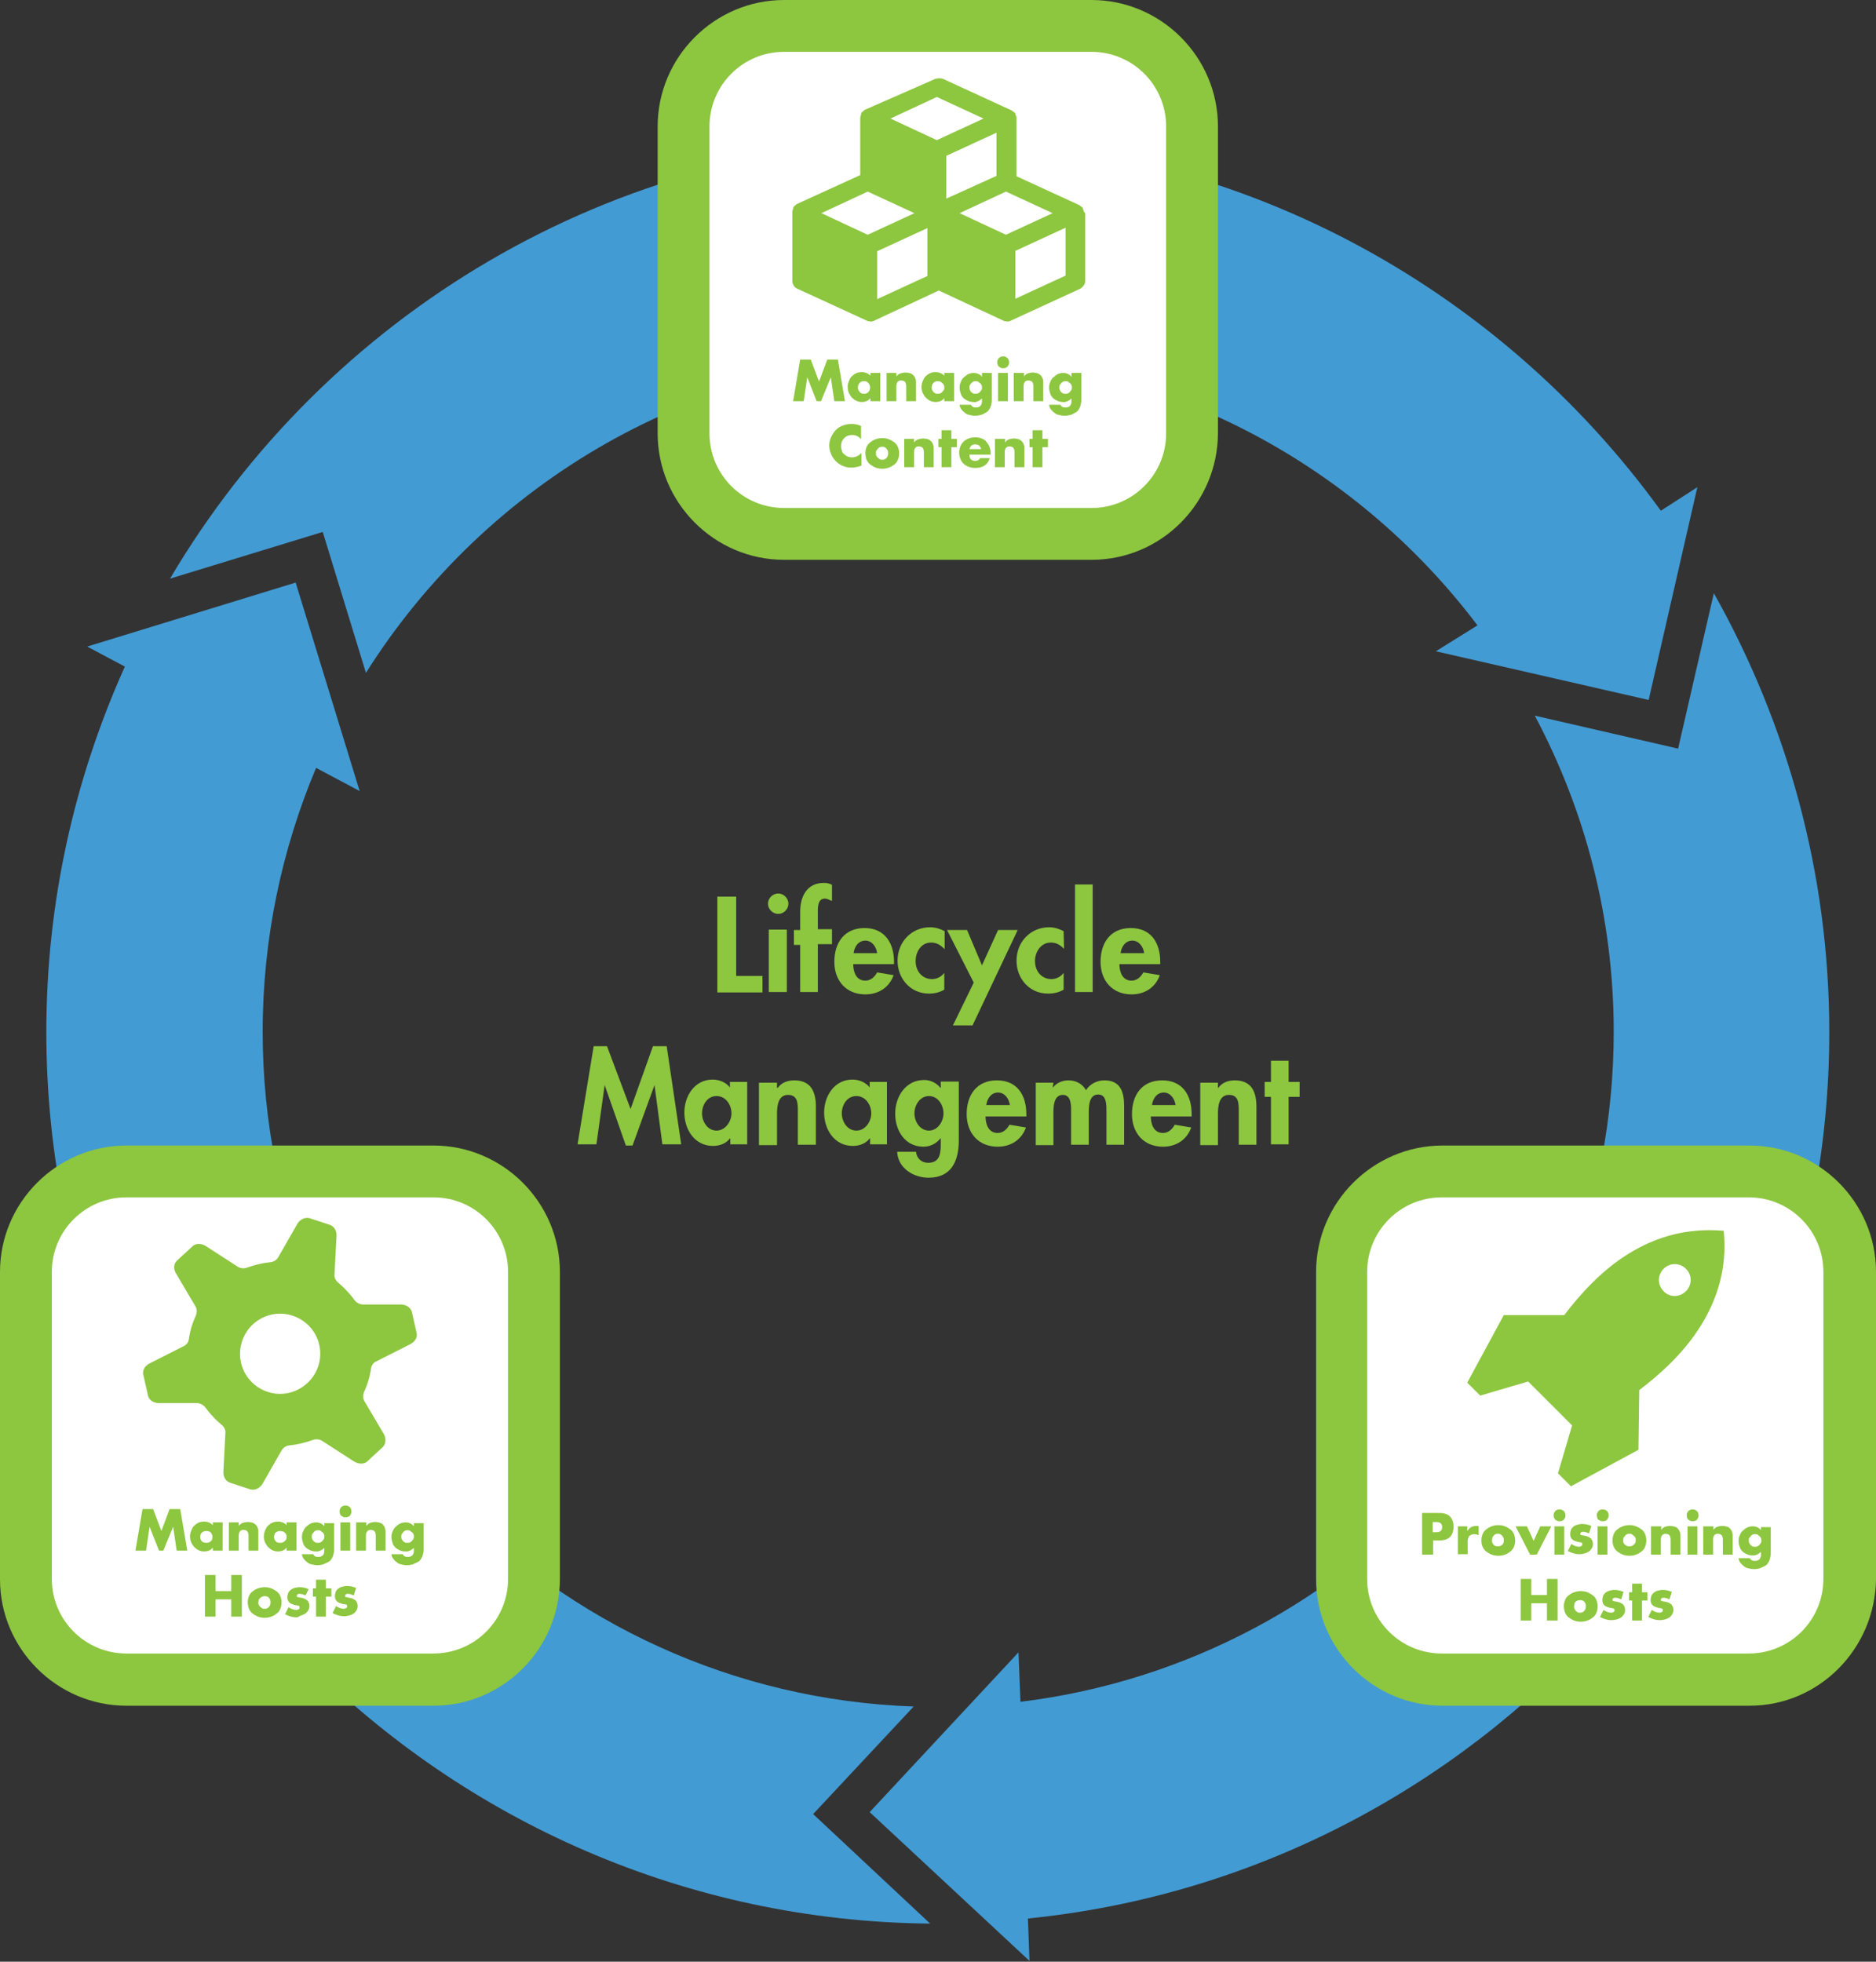 <?xml version="1.0" encoding="utf-8"?>
<svg version="1.1" id="Layer_1" xmlns="http://www.w3.org/2000/svg" xmlns:xlink="http://www.w3.org/1999/xlink" x="0px" y="0px"
	 viewBox="0 0 477.8 499.7" style="enable-background:new 0 0 477.8 499.7;" xml:space="preserve">
<rect x="0" y="0" width="477.8" height="499.7" fill="#333333" stroke="none"/>
<style type="text/css">
	.st0{fill-rule:evenodd;clip-rule:evenodd;fill:#439BD3;}
	.st1{fill-rule:evenodd;clip-rule:evenodd;fill:#FFFFFF;}
	.st2{fill-rule:evenodd;clip-rule:evenodd;fill:#8DC63F;}
	.st3{fill:#8DC63F;}
</style>
<g>
	<g>
		<path class="st0" d="M423,130.1C381.7,73,314.6,35.6,238.8,35.6c-83.2,0-156,44.9-195.5,111.8l38.9-11.9l11,35.9
			c30.5-48.4,84.3-80.7,145.7-80.7c56,0,105.9,26.9,137.4,68.6l-10.6,6.6l54.2,12.4l12.4-54.2L423,130.1z"/>
		<path class="st0" d="M207.1,462.1l25.6-27.4c-92-3.2-165.8-79.1-165.8-171.9c0-23.8,4.9-46.5,13.6-67.2l11.1,5.9l-16.3-53.1
			l-53.1,16.3l9.6,5.1c-12.8,28.5-20,59.9-20,93.1c0,124.6,100.8,225.9,225.1,227.1L207.1,462.1z"/>
		<path class="st0" d="M465.9,262.9c0-40.6-10.8-78.7-29.4-111.8l-9.1,39.6l-36.5-8.4c12.8,24.1,20.1,51.4,20.1,80.5
			c0,87.8-66.1,160.3-151.1,170.7l-0.5-12.6l-37.9,40.7l40.7,37.9l-0.4-10.8C376.2,477.2,465.9,380.2,465.9,262.9z"/>
	</g>
	<g>
		<path class="st1" d="M136,402.3c0,14.1-11.5,25.6-25.6,25.6H32.2c-14.1,0-25.6-11.5-25.6-25.6V324c0-14.1,11.5-25.6,25.6-25.6
			h78.2c14.1,0,25.6,11.5,25.6,25.6L136,402.3L136,402.3z"/>
		<path class="st1" d="M471.1,402.3c0,14.1-11.5,25.6-25.6,25.6h-78.2c-14.1,0-25.6-11.5-25.6-25.6V324c0-14.1,11.5-25.6,25.6-25.6
			h78.2c14.1,0,25.6,11.5,25.6,25.6V402.3z"/>
		<path class="st1" d="M303.6,110.4c0,14.1-11.5,25.6-25.6,25.6h-78.3c-14.1,0-25.6-11.5-25.6-25.6V32.2c0-14.1,11.5-25.6,25.6-25.6
			H278c14.1,0,25.6,11.5,25.6,25.6V110.4z"/>
	</g>
	<g>
		<path class="st2" d="M187.5,248.6h6.7v4.2h-11.5v-24.4h4.8L187.5,248.6L187.5,248.6z"/>
		<path class="st2" d="M200.8,230.2c0,1.4-1.2,2.6-2.6,2.6c-1.4,0-2.6-1.2-2.6-2.6c0-1.4,1.2-2.6,2.6-2.6S200.8,228.8,200.8,230.2z
			 M200.4,252.7h-4.6v-15.9h4.6V252.7z"/>
		<path class="st2" d="M208.4,252.7h-4.6v-12h-1.6v-3.8h1.6v-4.7c0-3.8,1.7-7.3,6-7.3c0.7,0,1.4,0.1,2.1,0.5v4.1
			c-0.6-0.2-1.2-0.6-1.8-0.6c-2,0-1.8,2.6-1.8,3.9v3.9h3.6v3.8h-3.6V252.7z"/>
		<path class="st2" d="M217.3,245.5c0,2,0.7,4.3,3.1,4.3c1.4,0,2.4-1,3-2.1l4.2,0.7c-1.1,3.1-3.8,4.9-7.2,4.9
			c-4.9,0-7.9-3.5-7.9-8.3s2.5-8.6,7.7-8.6c5.1,0,7.5,3.8,7.5,8.6v0.6h-10.4L217.3,245.5L217.3,245.5z M223.4,242.8
			c-0.2-1.6-1.3-3.2-3-3.2c-1.8,0-2.8,1.6-3,3.2H223.4z"/>
		<path class="st2" d="M240.5,241.7c-1-1-1.9-1.6-3.4-1.6c-2.5,0-3.9,2.4-3.9,4.7c0,2.5,1.6,4.6,4.2,4.6c1.2,0,2.4-0.6,3.1-1.6v4.3
			c-1.2,0.7-2.5,1-3.9,1c-4.7,0-8-3.8-8-8.4c0-4.7,3.5-8.5,8.3-8.5c1.3,0,2.6,0.4,3.7,1V241.7z"/>
		<path class="st2" d="M241.2,236.9h5.1l3.8,9l4.1-9h5l-11.5,24.3h-5l5.3-10.9L241.2,236.9z"/>
		<path class="st2" d="M271,241.7c-1-1-1.9-1.6-3.4-1.6c-2.5,0-4,2.4-4,4.7c0,2.5,1.6,4.6,4.2,4.6c1.2,0,2.4-0.6,3.1-1.6v4.3
			c-1.2,0.7-2.5,1-4,1c-4.7,0-8-3.8-8-8.4c0-4.7,3.5-8.5,8.3-8.5c1.3,0,2.6,0.4,3.7,1L271,241.7L271,241.7z"/>
		<path class="st2" d="M278.3,252.7h-4.5v-27.4h4.5V252.7z"/>
		<path class="st2" d="M285.1,245.5c0,2,0.7,4.3,3.1,4.3c1.4,0,2.4-1,3-2.1l4.2,0.7c-1.1,3.1-3.8,4.9-7.2,4.9
			c-4.9,0-7.9-3.5-7.9-8.3s2.5-8.6,7.7-8.6s7.5,3.8,7.5,8.6v0.6h-10.4V245.5z M291.4,242.8c-0.2-1.6-1.3-3.2-3-3.2
			c-1.8,0-2.8,1.6-3,3.2H291.4z"/>
		<path class="st2" d="M166.7,276.4L166.7,276.4l-5.6,15.4h-1.7l-5.4-15.4l0,0l-2.1,15.1h-4.8l4.1-25h3.4l6,16l5.7-16h3.5l3.7,25
			h-4.8L166.7,276.4z"/>
		<path class="st2" d="M190.4,291.5h-4.4V290h-0.1c-1,1.3-2.6,1.9-4.3,1.9c-4.7,0-7.3-4.2-7.3-8.5c0-4.2,2.6-8.4,7.2-8.4
			c1.7,0,3.4,0.7,4.4,2v-1.4h4.4v15.8L190.4,291.5L190.4,291.5z M186.3,283.6c0-2.1-1.4-4.4-3.8-4.4s-3.7,2.3-3.7,4.4
			c0,2.1,1.4,4.4,3.7,4.4C184.7,288,186.3,285.7,186.3,283.6z"/>
		<path class="st2" d="M198.1,277.1L198.1,277.1c1-1.4,2.6-1.9,4.2-1.9c4.3,0,5.5,3,5.5,6.7v9.7h-4.6v-8.4c0-1.9,0.1-4.3-2.5-4.3
			c-2.6,0-2.8,3-2.8,4.9v7.9h-4.6v-15.9h4.6v1.3L198.1,277.1L198.1,277.1z"/>
		<path class="st2" d="M226,291.5h-4.4V290h-0.1c-1,1.3-2.6,1.9-4.3,1.9c-4.7,0-7.3-4.2-7.3-8.5c0-4.2,2.6-8.4,7.2-8.4
			c1.7,0,3.4,0.7,4.4,2v-1.4h4.4v15.8L226,291.5L226,291.5z M221.9,283.6c0-2.1-1.4-4.4-3.8-4.4s-3.7,2.3-3.7,4.4
			c0,2.1,1.4,4.4,3.7,4.4S221.9,285.7,221.9,283.6z"/>
		<path class="st2" d="M244.2,290.5c0,5.1-1.8,9.5-7.7,9.5c-3.8,0-7.8-2.4-8-6.6h4.8c0.2,1.7,1.4,2.8,3.1,2.8c3.2,0,3.2-2.8,3.2-5.1
			v-1.1h-0.1c-1,1.3-2.6,2.1-4.3,2.1c-4.7,0-7.2-4.1-7.2-8.4s2.6-8.6,7.4-8.6c1.6,0,3.2,0.8,4.1,2h0.1v-1.6h4.6V290.5z M240.3,283.6
			c0-2.1-1.4-4.4-3.7-4.4s-3.7,2.3-3.7,4.4c0,2.1,1.4,4.4,3.7,4.4C238.8,288,240.3,285.7,240.3,283.6z"/>
		<path class="st2" d="M251,284.3c0,2,0.7,4.3,3.1,4.3c1.4,0,2.4-1,3-2.1l4.2,0.7c-1.1,3.1-3.8,4.9-7.2,4.9c-4.9,0-7.9-3.5-7.9-8.3
			s2.5-8.6,7.7-8.6c5.2,0,7.5,3.8,7.5,8.6v0.6H251L251,284.3L251,284.3z M257.2,281.5c-0.2-1.6-1.3-3.2-3-3.2c-1.8,0-2.8,1.6-3,3.2
			H257.2z"/>
		<path class="st2" d="M268.1,277.1L268.1,277.1c1-1.3,2.5-1.9,4-1.9c1.9,0,3.5,0.8,4.5,2.5c1-1.6,2.8-2.5,4.7-2.5c4.1,0,5,3,5,6.5
			v9.9h-4.5v-8.4c0-1.6,0.1-4.4-2.1-4.4c-2.5,0-2.4,3.4-2.4,5v7.8h-4.5v-8c0-1.6,0.2-4.7-2.1-4.7c-2.5,0-2.4,3.4-2.4,5v7.8h-4.5
			v-15.9h4.5L268.1,277.1L268.1,277.1z"/>
		<path class="st2" d="M293.1,284.3c0,2,0.7,4.3,3.1,4.3c1.4,0,2.4-1,3-2.1l4.2,0.7c-1.1,3.1-3.8,4.9-7.2,4.9
			c-4.9,0-7.9-3.5-7.9-8.3s2.5-8.6,7.7-8.6s7.5,3.8,7.5,8.6v0.6h-10.4V284.3z M299.4,281.5c-0.2-1.6-1.3-3.2-3-3.2
			c-1.8,0-2.8,1.6-3,3.2H299.4z"/>
		<path class="st2" d="M310.3,277.1L310.3,277.1c1-1.4,2.6-1.9,4.2-1.9c4.3,0,5.5,3,5.5,6.7v9.7h-4.5v-8.4c0-1.9,0.1-4.3-2.5-4.3
			s-2.8,3-2.8,4.9v7.9h-4.5v-15.9h4.5v1.3L310.3,277.1L310.3,277.1z"/>
		<path class="st2" d="M328.2,291.5h-4.5v-12.1h-1.6v-3.8h1.6v-5.4h4.5v5.4h2.8v3.8h-2.8V291.5z"/>
	</g>
	<path class="st2" d="M278,142.6h-78.3c-17.7,0-32.2-14.5-32.2-32.2V32.2C167.5,14.5,182,0,199.7,0H278c17.7,0,32.2,14.5,32.2,32.2
		v78.2C310.1,128.1,295.8,142.6,278,142.6z M199.7,13.2c-10.5,0-19,8.5-19,19v78.2c0,10.5,8.5,19,19,19H278c10.5,0,19-8.5,19-19
		V32.2c0-10.5-8.5-19-19-19L199.7,13.2L199.7,13.2z"/>
	<path class="st2" d="M417.5,354.1c2.5-1.9,5.3-4.2,8.2-7.1c14.6-14.6,13.8-28.5,13.3-33.5c-5-0.3-18.9-1.3-33.5,13.3
		c-2.9,2.9-5.2,5.7-7.1,8.2H383l-9.3,17.2l3.3,3.3l12.2-3.6l11.2,11.2l-3.6,12.2l3.3,3.3l17.2-9.3L417.5,354.1z M423.7,328.9
		c-1.6-1.6-1.6-4.1,0-5.7c1.6-1.6,4.1-1.6,5.7,0c1.6,1.6,1.6,4.1,0,5.7C427.8,330.5,425.3,330.6,423.7,328.9z"/>
	<path class="st2" d="M110.4,434.5H32.2C14.5,434.5,0,420,0,402.3V324c0-17.7,14.5-32.2,32.2-32.2h78.2c17.7,0,32.2,14.5,32.2,32.2
		v78.2C142.6,420,128.1,434.5,110.4,434.5z M32.2,305c-10.5,0-19,8.5-19,19v78.2c0,10.5,8.5,19,19,19h78.2c10.5,0,19-8.5,19-19V324
		c0-10.5-8.5-19-19-19H32.2z"/>
	<path class="st2" d="M276,53.7c0-0.1,0-0.1-0.1-0.2c0-0.1-0.1-0.2-0.1-0.4s-0.1-0.1-0.1-0.2c-0.1-0.1-0.1-0.2-0.2-0.2
		c-0.1-0.1-0.1-0.1-0.2-0.1l-0.1-0.1c0,0-0.1,0-0.1-0.1c0,0-0.1,0-0.1-0.1l-16.1-7.4V30.2c0-0.2,0-0.5-0.1-0.6c0-0.1,0-0.1-0.1-0.2
		c0-0.1-0.1-0.2-0.1-0.4s-0.1-0.1-0.1-0.2c-0.1-0.1-0.1-0.2-0.2-0.2c-0.1-0.1-0.1-0.1-0.2-0.1l-0.1-0.1c0,0-0.1,0-0.1-0.1
		c0,0-0.1,0-0.1-0.1l-17.6-8.1c-0.6-0.2-1.3-0.2-2,0L220.2,28c0,0-0.1,0-0.1,0.1c0,0-0.1,0-0.1,0.1l-0.1,0.1c-0.1,0-0.1,0.1-0.2,0.1
		c-0.1,0.1-0.1,0.2-0.2,0.2c0,0.1-0.1,0.1-0.1,0.2c-0.1,0.1-0.1,0.2-0.1,0.4s0,0.1-0.1,0.2c0,0.2-0.1,0.5-0.1,0.6v14.6l-16.2,7.4
		c0,0-0.1,0-0.1,0.1c0,0-0.1,0-0.1,0.1l-0.1,0.1c-0.1,0-0.1,0.1-0.2,0.1c-0.1,0.1-0.1,0.2-0.2,0.2c0,0.1-0.1,0.1-0.1,0.2
		c-0.1,0.1-0.1,0.2-0.1,0.4s0,0.1-0.1,0.2c0,0.2-0.1,0.5-0.1,0.6v17.5c0,1,0.6,1.8,1.4,2.1l17.6,8.1c0.1,0,0.1,0,0.2,0.1h0.1
		c0.2,0,0.4,0.1,0.6,0.1c0.2,0,0.4,0,0.6-0.1h0.1c0.1,0,0.1,0,0.2-0.1l16.5-7.7l16.5,7.7c0.1,0,0.1,0,0.2,0.1h0.1
		c0.2,0,0.4,0.1,0.6,0.1c0.2,0,0.4,0,0.6-0.1h0.1c0.1,0,0.1,0,0.2-0.1l17.6-8.1c0.8-0.4,1.4-1.2,1.4-2.1V54.3
		C276.2,54.1,276,53.9,276,53.7z M253.8,44.8L241,50.6V39.7l12.8-5.9V44.8z M256.2,59.8l-11.8-5.5l11.8-5.5l11.9,5.5L256.2,59.8z
		 M238.6,24.7l11.9,5.5l-11.9,5.5l-11.8-5.5L238.6,24.7z M221,48.8l11.9,5.5L221,59.8l-11.8-5.5L221,48.8z M223.4,64l12.8-5.9v12.2
		l-12.8,5.9V64z M271.4,70.2l-12.8,5.9V63.9l12.8-5.9V70.2z"/>
	<path class="st2" d="M445.6,434.5h-78.2c-17.7,0-32.2-14.5-32.2-32.2V324c0-17.7,14.5-32.2,32.2-32.2h78.2
		c17.7,0,32.2,14.5,32.2,32.2v78.2C477.6,420,463.3,434.5,445.6,434.5z M367.2,305c-10.5,0-19,8.5-19,19v78.2c0,10.5,8.5,19,19,19
		h78.2c10.5,0,19-8.5,19-19V324c0-10.5-8.5-19-19-19H367.2z"/>
	<g>
		<path class="st3" d="M202,102.2l1.8-10.6h2.7l2.1,5.6l2.1-5.6h2.7l1.8,10.6h-2.7l-0.9-6.1l-2.5,6.1H208l-2.4-6.1l-0.9,6.1H202z"/>
		<path class="st3" d="M221.7,95h2.5v7.2h-2.5v-0.8c-0.5,0.7-1.3,1-2.2,1c-0.5,0-1-0.1-1.4-0.3c-0.4-0.2-0.8-0.5-1.1-0.8
			c-0.3-0.3-0.6-0.8-0.8-1.2c-0.2-0.5-0.3-1-0.3-1.5c0-0.5,0.1-1,0.3-1.5c0.2-0.5,0.4-0.9,0.7-1.2c0.3-0.3,0.7-0.6,1.1-0.8
			c0.4-0.2,0.9-0.3,1.5-0.3c0.9,0,1.6,0.3,2.2,0.9V95z M218.5,98.6c0,0.2,0,0.5,0.1,0.7s0.2,0.4,0.3,0.5c0.1,0.1,0.3,0.3,0.5,0.4
			s0.4,0.1,0.7,0.1c0.2,0,0.4,0,0.6-0.1c0.2-0.1,0.4-0.2,0.5-0.4c0.1-0.1,0.3-0.3,0.3-0.5c0.1-0.2,0.1-0.4,0.1-0.6s0-0.4-0.1-0.6
			c-0.1-0.2-0.2-0.4-0.3-0.5c-0.1-0.1-0.3-0.3-0.5-0.4c-0.2-0.1-0.4-0.1-0.6-0.1c-0.2,0-0.5,0-0.7,0.1s-0.4,0.2-0.5,0.4
			c-0.1,0.1-0.3,0.3-0.3,0.5S218.5,98.4,218.5,98.6z"/>
		<path class="st3" d="M225.8,95h2.5v0.9c0.3-0.4,0.7-0.7,1.1-0.8c0.4-0.1,0.8-0.2,1.2-0.2c0.5,0,0.9,0.1,1.3,0.2
			c0.4,0.2,0.7,0.4,0.9,0.7c0.2,0.2,0.3,0.5,0.4,0.8s0.1,0.6,0.1,1v4.6h-2.5v-3.6c0-0.4,0-0.6-0.1-0.9s-0.1-0.4-0.3-0.5
			c-0.1-0.1-0.2-0.2-0.4-0.2c-0.1,0-0.3-0.1-0.4-0.1c-0.4,0-0.8,0.1-1,0.4c-0.2,0.3-0.3,0.6-0.3,1.1v3.8h-2.5V95z"/>
		<path class="st3" d="M240.5,95h2.5v7.2h-2.5v-0.8c-0.5,0.7-1.3,1-2.2,1c-0.5,0-1-0.1-1.4-0.3s-0.8-0.5-1.1-0.8
			c-0.3-0.3-0.6-0.8-0.8-1.2c-0.2-0.5-0.3-1-0.3-1.5c0-0.5,0.1-1,0.3-1.5c0.2-0.5,0.4-0.9,0.7-1.2c0.3-0.3,0.7-0.6,1.1-0.8
			c0.4-0.2,0.9-0.3,1.5-0.3c0.9,0,1.6,0.3,2.2,0.9V95z M237.3,98.6c0,0.2,0,0.5,0.1,0.7s0.2,0.4,0.3,0.5c0.1,0.1,0.3,0.3,0.5,0.4
			c0.2,0.1,0.4,0.1,0.7,0.1c0.2,0,0.4,0,0.6-0.1s0.4-0.2,0.5-0.4c0.1-0.1,0.3-0.3,0.4-0.5c0.1-0.2,0.1-0.4,0.1-0.6s0-0.4-0.1-0.6
			c-0.1-0.2-0.2-0.4-0.4-0.5c-0.1-0.1-0.3-0.3-0.5-0.4s-0.4-0.1-0.6-0.1c-0.2,0-0.5,0-0.7,0.1c-0.2,0.1-0.4,0.2-0.5,0.4
			c-0.1,0.1-0.3,0.3-0.3,0.5S237.3,98.4,237.3,98.6z"/>
		<path class="st3" d="M252.6,95v6.7c0,0.4,0,0.8-0.1,1.1s-0.1,0.6-0.2,0.8c-0.1,0.3-0.3,0.6-0.5,0.9c-0.2,0.3-0.5,0.5-0.9,0.7
			c-0.3,0.2-0.7,0.4-1.1,0.5c-0.4,0.1-0.9,0.2-1.4,0.2c-0.6,0-1.1-0.1-1.5-0.2c-0.5-0.1-0.9-0.3-1.2-0.6c-0.3-0.2-0.6-0.5-0.9-0.9
			c-0.2-0.3-0.4-0.7-0.4-1.1h2.9c0.2,0.5,0.6,0.7,1.2,0.7c0.5,0,0.9-0.1,1.2-0.4c0.3-0.3,0.4-0.7,0.4-1.2v-0.7
			c-0.2,0.2-0.4,0.3-0.5,0.4s-0.3,0.2-0.5,0.3c-0.2,0.1-0.4,0.1-0.6,0.2s-0.4,0-0.6,0c-0.5,0-1-0.1-1.4-0.3
			c-0.4-0.2-0.8-0.4-1.1-0.7c-0.3-0.3-0.6-0.7-0.7-1.1s-0.3-0.9-0.3-1.5c0-0.6,0.1-1.1,0.3-1.5c0.2-0.5,0.4-0.9,0.8-1.2
			s0.7-0.6,1.1-0.8c0.4-0.2,0.9-0.3,1.4-0.3c0.8,0,1.6,0.3,2.1,1V95H252.6z M246.9,98.6c0,0.2,0,0.5,0.1,0.7s0.2,0.4,0.3,0.5
			c0.1,0.1,0.3,0.3,0.5,0.4c0.2,0.1,0.4,0.1,0.7,0.1c0.2,0,0.4,0,0.6-0.1c0.2-0.1,0.4-0.2,0.5-0.4c0.1-0.1,0.3-0.3,0.4-0.5
			c0.1-0.2,0.1-0.4,0.1-0.6c0-0.2,0-0.4-0.1-0.6c-0.1-0.2-0.2-0.4-0.4-0.5s-0.3-0.3-0.5-0.4c-0.2-0.1-0.4-0.1-0.6-0.1
			c-0.2,0-0.4,0-0.6,0.1c-0.2,0.1-0.4,0.2-0.5,0.4c-0.1,0.1-0.3,0.3-0.4,0.5C247,98.1,246.9,98.4,246.9,98.6z"/>
		<path class="st3" d="M254,92.3c0-0.2,0-0.4,0.1-0.6c0.1-0.2,0.2-0.3,0.3-0.5c0.1-0.1,0.3-0.2,0.5-0.3s0.4-0.1,0.6-0.1
			s0.4,0,0.6,0.1s0.3,0.2,0.5,0.3c0.1,0.1,0.2,0.3,0.3,0.5c0.1,0.2,0.1,0.4,0.1,0.6c0,0.2,0,0.4-0.1,0.6c-0.1,0.2-0.2,0.3-0.3,0.5
			c-0.1,0.1-0.3,0.2-0.5,0.3s-0.4,0.1-0.6,0.1s-0.4,0-0.6-0.1s-0.3-0.2-0.5-0.3c-0.1-0.1-0.2-0.3-0.3-0.5
			C254,92.6,254,92.5,254,92.3z M256.7,95v7.2h-2.5V95H256.7z"/>
		<path class="st3" d="M258.3,95h2.5v0.9c0.3-0.4,0.7-0.7,1-0.8c0.4-0.1,0.8-0.2,1.2-0.2c0.5,0,0.9,0.1,1.3,0.2
			c0.4,0.2,0.7,0.4,0.9,0.7c0.2,0.2,0.3,0.5,0.4,0.8c0.1,0.3,0.1,0.6,0.1,1v4.6h-2.5v-3.6c0-0.4,0-0.6-0.1-0.9
			c-0.1-0.2-0.1-0.4-0.3-0.5c-0.1-0.1-0.2-0.2-0.4-0.2c-0.1,0-0.3-0.1-0.4-0.1c-0.4,0-0.8,0.1-1,0.4c-0.2,0.3-0.3,0.6-0.3,1.1v3.8
			h-2.5V95z"/>
		<path class="st3" d="M275.4,95v6.7c0,0.4,0,0.8-0.1,1.1s-0.1,0.6-0.2,0.8c-0.1,0.3-0.3,0.6-0.5,0.9c-0.2,0.3-0.5,0.5-0.9,0.7
			c-0.3,0.2-0.7,0.4-1.1,0.5c-0.4,0.1-0.9,0.2-1.4,0.2c-0.6,0-1.1-0.1-1.5-0.2c-0.5-0.1-0.9-0.3-1.2-0.6c-0.3-0.2-0.6-0.5-0.9-0.9
			c-0.2-0.3-0.4-0.7-0.4-1.1h2.9c0.2,0.5,0.6,0.7,1.2,0.7c0.5,0,0.9-0.1,1.2-0.4c0.3-0.3,0.4-0.7,0.4-1.2v-0.7
			c-0.2,0.2-0.4,0.3-0.5,0.4s-0.3,0.2-0.5,0.3c-0.2,0.1-0.4,0.1-0.6,0.2s-0.4,0-0.6,0c-0.5,0-1-0.1-1.4-0.3
			c-0.4-0.2-0.8-0.4-1.1-0.7c-0.3-0.3-0.6-0.7-0.7-1.1s-0.3-0.9-0.3-1.5c0-0.6,0.1-1.1,0.3-1.5c0.2-0.5,0.4-0.9,0.8-1.2
			s0.7-0.6,1.1-0.8c0.4-0.2,0.9-0.3,1.4-0.3c0.8,0,1.6,0.3,2.1,1V95H275.4z M269.8,98.6c0,0.2,0,0.5,0.1,0.7s0.2,0.4,0.3,0.5
			c0.1,0.1,0.3,0.3,0.5,0.4c0.2,0.1,0.4,0.1,0.7,0.1c0.2,0,0.4,0,0.6-0.1c0.2-0.1,0.4-0.2,0.5-0.4c0.1-0.1,0.3-0.3,0.4-0.5
			c0.1-0.2,0.1-0.4,0.1-0.6c0-0.2,0-0.4-0.1-0.6c-0.1-0.2-0.2-0.4-0.4-0.5s-0.3-0.3-0.5-0.4c-0.2-0.1-0.4-0.1-0.6-0.1
			c-0.2,0-0.4,0-0.6,0.1c-0.2,0.1-0.4,0.2-0.5,0.4c-0.1,0.1-0.3,0.3-0.4,0.5C269.8,98.1,269.8,98.4,269.8,98.6z"/>
		<path class="st3" d="M219.4,112c-0.6-0.8-1.4-1.2-2.4-1.2c-0.4,0-0.8,0.1-1.1,0.2c-0.3,0.1-0.7,0.4-0.9,0.6s-0.5,0.6-0.6,0.9
			c-0.1,0.4-0.2,0.7-0.2,1.1c0,0.4,0.1,0.8,0.2,1.2c0.1,0.4,0.3,0.7,0.6,0.9s0.6,0.5,0.9,0.6c0.3,0.1,0.7,0.2,1.1,0.2
			c0.9,0,1.7-0.4,2.4-1.1v3.2l-0.3,0.1c-0.4,0.1-0.8,0.3-1.2,0.3c-0.4,0.1-0.7,0.1-1.1,0.1c-0.7,0-1.4-0.1-2.1-0.4
			c-0.7-0.3-1.3-0.7-1.8-1.2c-0.5-0.5-0.9-1.1-1.2-1.8c-0.3-0.7-0.5-1.4-0.5-2.2s0.2-1.6,0.5-2.2s0.7-1.3,1.2-1.8
			c0.5-0.5,1.1-0.9,1.8-1.1c0.7-0.3,1.4-0.4,2.1-0.4c0.4,0,0.8,0,1.2,0.1c0.4,0.1,0.8,0.2,1.3,0.4V112z"/>
		<path class="st3" d="M220.4,115.4c0-0.5,0.1-1,0.3-1.5c0.2-0.5,0.5-0.9,0.9-1.2c0.4-0.3,0.8-0.6,1.4-0.8c0.5-0.2,1.1-0.3,1.7-0.3
			c0.6,0,1.2,0.1,1.7,0.3c0.5,0.2,1,0.5,1.4,0.8c0.4,0.3,0.7,0.7,0.9,1.2c0.2,0.5,0.3,1,0.3,1.6s-0.1,1.1-0.3,1.6s-0.5,0.9-0.9,1.2
			c-0.4,0.3-0.8,0.6-1.4,0.8c-0.5,0.2-1.1,0.3-1.7,0.3c-0.6,0-1.2-0.1-1.7-0.3c-0.5-0.2-1-0.5-1.4-0.8s-0.7-0.8-0.9-1.2
			C220.5,116.5,220.4,115.9,220.4,115.4z M223.1,115.4c0,0.2,0,0.5,0.1,0.7c0.1,0.2,0.2,0.4,0.4,0.5c0.1,0.1,0.3,0.3,0.5,0.4
			c0.2,0.1,0.4,0.1,0.6,0.1c0.2,0,0.4,0,0.6-0.1s0.4-0.2,0.5-0.4c0.1-0.1,0.3-0.3,0.3-0.5c0.1-0.2,0.1-0.4,0.1-0.7
			c0-0.2,0-0.4-0.1-0.6c-0.1-0.2-0.2-0.4-0.3-0.5c-0.1-0.1-0.3-0.3-0.5-0.4s-0.4-0.1-0.6-0.1c-0.2,0-0.4,0-0.6,0.1
			c-0.2,0.1-0.4,0.2-0.5,0.4c-0.1,0.1-0.3,0.3-0.4,0.5C223.1,114.9,223.1,115.2,223.1,115.4z"/>
		<path class="st3" d="M230.3,111.8h2.5v0.9c0.3-0.4,0.7-0.7,1.1-0.8c0.4-0.1,0.8-0.2,1.2-0.2c0.5,0,0.9,0.1,1.3,0.2
			c0.4,0.2,0.7,0.4,0.9,0.7c0.2,0.2,0.3,0.5,0.4,0.8c0.1,0.3,0.1,0.6,0.1,1v4.6h-2.5v-3.6c0-0.4,0-0.6-0.1-0.9
			c-0.1-0.2-0.1-0.4-0.3-0.5c-0.1-0.1-0.2-0.2-0.4-0.2c-0.1,0-0.3-0.1-0.4-0.1c-0.4,0-0.8,0.1-1,0.4c-0.2,0.3-0.3,0.6-0.3,1.1v3.8
			h-2.5V111.8z"/>
		<path class="st3" d="M242.3,113.9v5.1h-2.5v-5.1h-0.8v-2.1h0.8v-2.2h2.5v2.2h1.4v2.1H242.3z"/>
		<path class="st3" d="M246.9,115.8c0,1.1,0.5,1.6,1.5,1.6c0.5,0,1-0.2,1.2-0.7h2.5c-0.5,1.6-1.7,2.5-3.7,2.5
			c-0.6,0-1.2-0.1-1.7-0.3c-0.5-0.2-0.9-0.4-1.3-0.8s-0.6-0.7-0.8-1.2s-0.3-1-0.3-1.6c0-0.6,0.1-1.1,0.3-1.6
			c0.2-0.5,0.5-0.9,0.8-1.2c0.3-0.3,0.8-0.6,1.3-0.8c0.5-0.2,1-0.3,1.7-0.3c0.6,0,1.2,0.1,1.6,0.3c0.5,0.2,0.9,0.4,1.2,0.8
			s0.6,0.8,0.8,1.3c0.2,0.5,0.3,1.1,0.3,1.7v0.3H246.9z M249.9,114.4c-0.1-0.4-0.3-0.6-0.5-0.9c-0.3-0.2-0.6-0.3-1-0.3
			c-0.4,0-0.7,0.1-1,0.3c-0.2,0.2-0.4,0.5-0.5,0.9H249.9z"/>
		<path class="st3" d="M253.5,111.8h2.5v0.9c0.3-0.4,0.7-0.7,1-0.8c0.4-0.1,0.8-0.2,1.2-0.2c0.5,0,0.9,0.1,1.3,0.2
			c0.4,0.2,0.7,0.4,0.9,0.7c0.2,0.2,0.3,0.5,0.4,0.8c0.1,0.3,0.1,0.6,0.1,1v4.6h-2.5v-3.6c0-0.4,0-0.6-0.1-0.9
			c-0.1-0.2-0.1-0.4-0.3-0.5c-0.1-0.1-0.2-0.2-0.4-0.2c-0.1,0-0.3-0.1-0.4-0.1c-0.4,0-0.8,0.1-1,0.4c-0.2,0.3-0.3,0.6-0.3,1.1v3.8
			h-2.5V111.8z"/>
		<path class="st3" d="M265.5,113.9v5.1h-2.5v-5.1h-0.8v-2.1h0.8v-2.2h2.5v2.2h1.4v2.1H265.5z"/>
	</g>
	<g>
		<path class="st3" d="M364.9,396h-2.7v-10.6h4.4c1.2,0,2.1,0.3,2.7,0.9s0.9,1.5,0.9,2.6c0,1.1-0.3,2-0.9,2.6s-1.5,0.9-2.7,0.9h-1.6
			V396z M364.9,390.3h0.9c1,0,1.5-0.4,1.5-1.3c0-0.9-0.5-1.3-1.5-1.3h-0.9V390.3z"/>
		<path class="st3" d="M371.2,388.8h2.5v1.2c0.3-0.4,0.6-0.8,1-1c0.4-0.2,0.8-0.3,1.4-0.3c0.1,0,0.1,0,0.2,0s0.2,0,0.3,0v2.4
			c-0.3-0.2-0.7-0.3-1.1-0.3c-0.6,0-1,0.2-1.3,0.5c-0.3,0.3-0.4,0.9-0.4,1.5v3.1h-2.5V388.8z"/>
		<path class="st3" d="M377.3,392.3c0-0.5,0.1-1,0.3-1.5s0.5-0.9,0.9-1.2c0.4-0.3,0.8-0.6,1.4-0.8c0.5-0.2,1.1-0.3,1.7-0.3
			c0.6,0,1.2,0.1,1.7,0.3c0.5,0.2,1,0.5,1.4,0.8c0.4,0.3,0.7,0.7,0.9,1.2c0.2,0.5,0.3,1,0.3,1.6s-0.1,1.1-0.3,1.6
			c-0.2,0.5-0.5,0.9-0.9,1.2s-0.8,0.6-1.4,0.8c-0.5,0.2-1.1,0.3-1.7,0.3c-0.6,0-1.2-0.1-1.7-0.3c-0.5-0.2-1-0.5-1.4-0.8
			c-0.4-0.3-0.7-0.8-0.9-1.2S377.3,392.9,377.3,392.3z M380,392.3c0,0.2,0,0.5,0.1,0.7c0.1,0.2,0.2,0.4,0.3,0.5s0.3,0.3,0.5,0.3
			c0.2,0.1,0.4,0.1,0.6,0.1c0.2,0,0.4,0,0.6-0.1c0.2-0.1,0.4-0.2,0.5-0.3c0.1-0.1,0.3-0.3,0.3-0.5c0.1-0.2,0.1-0.4,0.1-0.7
			c0-0.2,0-0.4-0.1-0.6c-0.1-0.2-0.2-0.4-0.3-0.5c-0.1-0.1-0.3-0.3-0.5-0.4c-0.2-0.1-0.4-0.1-0.6-0.1c-0.2,0-0.4,0-0.6,0.1
			c-0.2,0.1-0.4,0.2-0.5,0.4s-0.3,0.3-0.3,0.5C380.1,391.9,380,392.1,380,392.3z"/>
		<path class="st3" d="M388.9,388.8l1.7,3.7l1.7-3.7h2.8l-3.7,7.2h-1.7l-3.7-7.2H388.9z"/>
		<path class="st3" d="M395.7,386c0-0.2,0-0.4,0.1-0.6c0.1-0.2,0.2-0.3,0.3-0.5c0.1-0.1,0.3-0.2,0.5-0.3c0.2-0.1,0.4-0.1,0.6-0.1
			s0.4,0,0.6,0.1c0.2,0.1,0.3,0.2,0.5,0.3c0.1,0.1,0.2,0.3,0.3,0.5c0.1,0.2,0.1,0.4,0.1,0.6c0,0.2,0,0.4-0.1,0.6
			c-0.1,0.2-0.2,0.3-0.3,0.5s-0.3,0.2-0.5,0.3c-0.2,0.1-0.4,0.1-0.6,0.1s-0.4,0-0.6-0.1c-0.2-0.1-0.3-0.2-0.5-0.3
			c-0.1-0.1-0.2-0.3-0.3-0.5C395.7,386.4,395.7,386.2,395.7,386z M398.4,388.8v7.2h-2.5v-7.2H398.4z"/>
		<path class="st3" d="M404.7,390.6c-0.5-0.2-0.9-0.4-1.4-0.4c-0.2,0-0.4,0-0.6,0.1c-0.1,0.1-0.2,0.2-0.2,0.4c0,0.1,0,0.2,0,0.2
			c0,0.1,0.1,0.1,0.2,0.1c0.1,0,0.2,0.1,0.3,0.1c0.2,0,0.4,0.1,0.6,0.1c0.7,0.1,1.2,0.4,1.6,0.7c0.3,0.4,0.5,0.8,0.5,1.4
			c0,0.4-0.1,0.8-0.3,1.1s-0.4,0.6-0.7,0.8c-0.3,0.2-0.7,0.4-1.1,0.5s-0.9,0.2-1.4,0.2c-1,0-1.9-0.3-2.9-0.8l0.9-1.8
			c0.7,0.5,1.4,0.7,2,0.7c0.2,0,0.4-0.1,0.6-0.2s0.2-0.2,0.2-0.4c0-0.1,0-0.2,0-0.2s-0.1-0.1-0.1-0.2c-0.1-0.1-0.2-0.1-0.3-0.1
			c-0.1,0-0.3-0.1-0.6-0.1c-0.8-0.2-1.3-0.4-1.6-0.7c-0.3-0.3-0.5-0.7-0.5-1.3c0-0.4,0.1-0.8,0.2-1.1s0.4-0.6,0.6-0.8
			c0.3-0.2,0.6-0.4,1-0.5c0.4-0.1,0.8-0.2,1.3-0.2c0.8,0,1.6,0.2,2.3,0.5L404.7,390.6z"/>
		<path class="st3" d="M406.7,386c0-0.2,0-0.4,0.1-0.6c0.1-0.2,0.2-0.3,0.3-0.5c0.1-0.1,0.3-0.2,0.5-0.3c0.2-0.1,0.4-0.1,0.6-0.1
			s0.4,0,0.6,0.1c0.2,0.1,0.3,0.2,0.5,0.3c0.1,0.1,0.2,0.3,0.3,0.5c0.1,0.2,0.1,0.4,0.1,0.6c0,0.2,0,0.4-0.1,0.6
			c-0.1,0.2-0.2,0.3-0.3,0.5s-0.3,0.2-0.5,0.3c-0.2,0.1-0.4,0.1-0.6,0.1s-0.4,0-0.6-0.1c-0.2-0.1-0.3-0.2-0.5-0.3s-0.2-0.3-0.3-0.5
			C406.8,386.4,406.7,386.2,406.7,386z M409.4,388.8v7.2h-2.5v-7.2H409.4z"/>
		<path class="st3" d="M410.7,392.3c0-0.5,0.1-1,0.3-1.5s0.5-0.9,0.9-1.2s0.8-0.6,1.4-0.8c0.5-0.2,1.1-0.3,1.7-0.3
			c0.6,0,1.2,0.1,1.7,0.3c0.5,0.2,1,0.5,1.4,0.8c0.4,0.3,0.7,0.7,0.9,1.2c0.2,0.5,0.3,1,0.3,1.6s-0.1,1.1-0.3,1.6
			c-0.2,0.5-0.5,0.9-0.9,1.2c-0.4,0.3-0.8,0.6-1.4,0.8c-0.5,0.2-1.1,0.3-1.7,0.3c-0.6,0-1.2-0.1-1.7-0.3c-0.5-0.2-1-0.5-1.4-0.8
			c-0.4-0.3-0.7-0.8-0.9-1.2S410.7,392.9,410.7,392.3z M413.4,392.3c0,0.2,0,0.5,0.1,0.7c0.1,0.2,0.2,0.4,0.4,0.5s0.3,0.3,0.5,0.3
			c0.2,0.1,0.4,0.1,0.6,0.1c0.2,0,0.4,0,0.6-0.1c0.2-0.1,0.4-0.2,0.5-0.3s0.3-0.3,0.4-0.5c0.1-0.2,0.1-0.4,0.1-0.7
			c0-0.2,0-0.4-0.1-0.6c-0.1-0.2-0.2-0.4-0.4-0.5s-0.3-0.3-0.5-0.4c-0.2-0.1-0.4-0.1-0.6-0.1c-0.2,0-0.4,0-0.6,0.1
			c-0.2,0.1-0.4,0.2-0.5,0.4s-0.3,0.3-0.4,0.5C413.5,391.9,413.4,392.1,413.4,392.3z"/>
		<path class="st3" d="M420.6,388.8h2.5v0.9c0.3-0.4,0.7-0.7,1-0.8c0.4-0.1,0.8-0.2,1.2-0.2c0.5,0,0.9,0.1,1.3,0.2s0.7,0.4,0.9,0.7
			c0.2,0.2,0.3,0.5,0.4,0.8c0.1,0.3,0.1,0.6,0.1,1v4.6h-2.5v-3.6c0-0.4,0-0.6-0.1-0.9c-0.1-0.2-0.1-0.4-0.3-0.5
			c-0.1-0.1-0.2-0.2-0.4-0.2c-0.1,0-0.3-0.1-0.4-0.1c-0.4,0-0.8,0.1-1,0.4s-0.3,0.6-0.3,1.1v3.8h-2.5V388.8z"/>
		<path class="st3" d="M429.6,386c0-0.2,0-0.4,0.1-0.6c0.1-0.2,0.2-0.3,0.3-0.5c0.1-0.1,0.3-0.2,0.5-0.3c0.2-0.1,0.4-0.1,0.6-0.1
			s0.4,0,0.6,0.1c0.2,0.1,0.3,0.2,0.5,0.3c0.1,0.1,0.2,0.3,0.3,0.5c0.1,0.2,0.1,0.4,0.1,0.6c0,0.2,0,0.4-0.1,0.6
			c-0.1,0.2-0.2,0.3-0.3,0.5s-0.3,0.2-0.5,0.3c-0.2,0.1-0.4,0.1-0.6,0.1s-0.4,0-0.6-0.1c-0.2-0.1-0.3-0.2-0.5-0.3s-0.2-0.3-0.3-0.5
			C429.6,386.4,429.6,386.2,429.6,386z M432.3,388.8v7.2h-2.5v-7.2H432.3z"/>
		<path class="st3" d="M433.9,388.8h2.5v0.9c0.3-0.4,0.7-0.7,1-0.8c0.4-0.1,0.8-0.2,1.2-0.2c0.5,0,0.9,0.1,1.3,0.2s0.7,0.4,0.9,0.7
			c0.2,0.2,0.3,0.5,0.4,0.8c0.1,0.3,0.1,0.6,0.1,1v4.6h-2.5v-3.6c0-0.4,0-0.6-0.1-0.9c-0.1-0.2-0.1-0.4-0.3-0.5
			c-0.1-0.1-0.2-0.2-0.4-0.2c-0.1,0-0.3-0.1-0.4-0.1c-0.4,0-0.8,0.1-1,0.4s-0.3,0.6-0.3,1.1v3.8h-2.5V388.8z"/>
		<path class="st3" d="M451,388.8v6.7c0,0.4,0,0.8-0.1,1.1s-0.1,0.6-0.2,0.8c-0.1,0.3-0.3,0.6-0.5,0.9c-0.2,0.3-0.5,0.5-0.9,0.7
			s-0.7,0.3-1.1,0.5c-0.4,0.1-0.9,0.2-1.4,0.2c-0.6,0-1.1-0.1-1.5-0.2c-0.5-0.1-0.9-0.3-1.2-0.6c-0.3-0.2-0.6-0.5-0.9-0.9
			c-0.2-0.3-0.4-0.7-0.4-1.1h2.9c0.2,0.5,0.6,0.7,1.2,0.7c0.5,0,0.9-0.1,1.2-0.4c0.3-0.3,0.4-0.7,0.4-1.2v-0.7
			c-0.2,0.2-0.4,0.3-0.5,0.4c-0.2,0.1-0.3,0.2-0.5,0.3c-0.2,0.1-0.4,0.1-0.6,0.2c-0.2,0-0.4,0-0.6,0c-0.5,0-1-0.1-1.4-0.3
			c-0.4-0.2-0.8-0.4-1.1-0.7c-0.3-0.3-0.6-0.7-0.7-1.1s-0.3-0.9-0.3-1.5c0-0.6,0.1-1.1,0.3-1.5c0.2-0.5,0.4-0.9,0.8-1.2
			c0.3-0.3,0.7-0.6,1.1-0.8c0.4-0.2,0.9-0.3,1.4-0.3c0.8,0,1.6,0.3,2.1,1v-0.8H451z M445.4,392.3c0,0.2,0,0.5,0.1,0.7
			c0.1,0.2,0.2,0.4,0.3,0.5c0.1,0.1,0.3,0.3,0.5,0.4c0.2,0.1,0.4,0.1,0.7,0.1c0.2,0,0.4,0,0.6-0.1c0.2-0.1,0.4-0.2,0.5-0.4
			c0.1-0.1,0.3-0.3,0.4-0.5c0.1-0.2,0.1-0.4,0.1-0.6c0-0.2,0-0.4-0.1-0.6c-0.1-0.2-0.2-0.4-0.4-0.5s-0.3-0.3-0.5-0.4
			c-0.2-0.1-0.4-0.1-0.6-0.1c-0.2,0-0.4,0-0.6,0.1c-0.2,0.1-0.4,0.2-0.5,0.4s-0.3,0.3-0.4,0.5C445.4,391.9,445.4,392.1,445.4,392.3z
			"/>
		<path class="st3" d="M390,406.3h4v-4.1h2.7v10.6H394v-4.4h-4v4.4h-2.7v-10.6h2.7V406.3z"/>
		<path class="st3" d="M398.3,409.1c0-0.5,0.1-1,0.3-1.5s0.5-0.9,0.9-1.2c0.4-0.3,0.8-0.6,1.4-0.8s1.1-0.3,1.7-0.3
			c0.6,0,1.2,0.1,1.7,0.3s1,0.5,1.4,0.8s0.7,0.7,0.9,1.2c0.2,0.5,0.3,1,0.3,1.6s-0.1,1.1-0.3,1.6c-0.2,0.5-0.5,0.9-0.9,1.2
			c-0.4,0.3-0.8,0.6-1.4,0.8c-0.5,0.2-1.1,0.3-1.7,0.3c-0.6,0-1.2-0.1-1.7-0.3c-0.5-0.2-1-0.5-1.4-0.8c-0.4-0.3-0.7-0.8-0.9-1.2
			C398.4,410.2,398.3,409.7,398.3,409.1z M400.9,409.1c0,0.2,0,0.5,0.1,0.7c0.1,0.2,0.2,0.4,0.3,0.5c0.1,0.1,0.3,0.3,0.5,0.4
			c0.2,0.1,0.4,0.1,0.6,0.1c0.2,0,0.4,0,0.6-0.1c0.2-0.1,0.4-0.2,0.5-0.4c0.1-0.1,0.3-0.3,0.3-0.5c0.1-0.2,0.1-0.4,0.1-0.7
			c0-0.2,0-0.4-0.1-0.6c-0.1-0.2-0.2-0.4-0.3-0.5s-0.3-0.3-0.5-0.3c-0.2-0.1-0.4-0.1-0.6-0.1c-0.2,0-0.4,0-0.6,0.1
			c-0.2,0.1-0.4,0.2-0.5,0.3s-0.3,0.3-0.3,0.5C401,408.7,400.9,408.9,400.9,409.1z"/>
		<path class="st3" d="M412.9,407.4c-0.5-0.2-0.9-0.4-1.4-0.4c-0.2,0-0.4,0-0.6,0.1c-0.1,0.1-0.2,0.2-0.2,0.4c0,0.1,0,0.2,0,0.2
			c0,0.1,0.1,0.1,0.2,0.1s0.2,0.1,0.3,0.1c0.2,0,0.4,0.1,0.6,0.1c0.7,0.1,1.2,0.4,1.6,0.7c0.3,0.4,0.5,0.8,0.5,1.4
			c0,0.4-0.1,0.8-0.3,1.1c-0.2,0.3-0.4,0.6-0.7,0.8s-0.7,0.4-1.1,0.5s-0.9,0.2-1.4,0.2c-1,0-1.9-0.3-2.9-0.8l0.9-1.8
			c0.7,0.5,1.4,0.7,2,0.7c0.2,0,0.4-0.1,0.6-0.2s0.2-0.2,0.2-0.4c0-0.1,0-0.2,0-0.2s-0.1-0.1-0.1-0.2c-0.1-0.1-0.2-0.1-0.3-0.1
			c-0.1,0-0.3-0.1-0.6-0.1c-0.8-0.2-1.3-0.4-1.6-0.7c-0.3-0.3-0.5-0.7-0.5-1.3c0-0.4,0.1-0.8,0.2-1.1c0.1-0.3,0.4-0.6,0.6-0.8
			c0.3-0.2,0.6-0.4,1-0.5c0.4-0.1,0.8-0.2,1.3-0.2c0.8,0,1.6,0.2,2.3,0.5L412.9,407.4z"/>
		<path class="st3" d="M418.2,407.7v5.1h-2.5v-5.1h-0.8v-2.1h0.8v-2.2h2.5v2.2h1.4v2.1H418.2z"/>
		<path class="st3" d="M425.2,407.4c-0.5-0.2-0.9-0.4-1.4-0.4c-0.2,0-0.4,0-0.6,0.1c-0.1,0.1-0.2,0.2-0.2,0.4c0,0.1,0,0.2,0,0.2
			c0,0.1,0.1,0.1,0.2,0.1s0.2,0.1,0.3,0.1c0.2,0,0.4,0.1,0.6,0.1c0.7,0.1,1.2,0.4,1.6,0.7c0.3,0.4,0.5,0.8,0.5,1.4
			c0,0.4-0.1,0.8-0.3,1.1c-0.2,0.3-0.4,0.6-0.7,0.8s-0.7,0.4-1.1,0.5s-0.9,0.2-1.4,0.2c-1,0-1.9-0.3-2.9-0.8l0.9-1.8
			c0.7,0.5,1.4,0.7,2,0.7c0.2,0,0.4-0.1,0.6-0.2s0.2-0.2,0.2-0.4c0-0.1,0-0.2,0-0.2s-0.1-0.1-0.1-0.2c-0.1-0.1-0.2-0.1-0.3-0.1
			c-0.1,0-0.3-0.1-0.6-0.1c-0.8-0.2-1.3-0.4-1.6-0.7c-0.3-0.3-0.5-0.7-0.5-1.3c0-0.4,0.1-0.8,0.2-1.1c0.1-0.3,0.4-0.6,0.6-0.8
			c0.3-0.2,0.6-0.4,1-0.5c0.4-0.1,0.8-0.2,1.3-0.2c0.8,0,1.6,0.2,2.3,0.5L425.2,407.4z"/>
	</g>
	<g>
		<path class="st3" d="M34.5,395l1.8-10.6H39l2.1,5.6l2.1-5.6h2.7l1.8,10.6H45l-0.9-6.1l-2.5,6.1h-1.1l-2.4-6.1l-0.9,6.1H34.5z"/>
		<path class="st3" d="M54.2,387.8h2.5v7.2h-2.5v-0.8c-0.5,0.7-1.3,1-2.2,1c-0.5,0-1-0.1-1.4-0.3c-0.4-0.2-0.8-0.5-1.1-0.8
			c-0.3-0.3-0.6-0.8-0.8-1.2c-0.2-0.5-0.3-1-0.3-1.5c0-0.5,0.1-1,0.3-1.5c0.2-0.5,0.4-0.9,0.7-1.2c0.3-0.3,0.7-0.6,1.1-0.8
			c0.4-0.2,0.9-0.3,1.5-0.3c0.9,0,1.6,0.3,2.2,0.9V387.8z M51,391.4c0,0.2,0,0.5,0.1,0.7c0.1,0.2,0.2,0.4,0.3,0.5
			c0.1,0.1,0.3,0.3,0.5,0.3s0.4,0.1,0.7,0.1c0.2,0,0.4,0,0.6-0.1c0.2-0.1,0.4-0.2,0.5-0.3c0.1-0.1,0.3-0.3,0.3-0.5
			c0.1-0.2,0.1-0.4,0.1-0.6c0-0.2,0-0.4-0.1-0.6c-0.1-0.2-0.2-0.4-0.3-0.5c-0.1-0.1-0.3-0.3-0.5-0.3c-0.2-0.1-0.4-0.1-0.6-0.1
			c-0.2,0-0.5,0-0.7,0.1s-0.4,0.2-0.5,0.3c-0.1,0.1-0.3,0.3-0.3,0.5S51,391.1,51,391.4z"/>
		<path class="st3" d="M58.3,387.8h2.5v0.9c0.3-0.4,0.7-0.7,1.1-0.8c0.4-0.1,0.8-0.2,1.2-0.2c0.5,0,0.9,0.1,1.3,0.2
			c0.4,0.2,0.7,0.4,0.9,0.7c0.2,0.2,0.3,0.5,0.4,0.8s0.1,0.6,0.1,1v4.6h-2.5v-3.6c0-0.4,0-0.6-0.1-0.9c-0.1-0.2-0.1-0.4-0.3-0.5
			c-0.1-0.1-0.2-0.2-0.4-0.2c-0.1,0-0.3-0.1-0.4-0.1c-0.4,0-0.8,0.1-1,0.4c-0.2,0.3-0.3,0.6-0.3,1.1v3.8h-2.5V387.8z"/>
		<path class="st3" d="M73,387.8h2.5v7.2H73v-0.8c-0.5,0.7-1.3,1-2.2,1c-0.5,0-1-0.1-1.4-0.3s-0.8-0.5-1.1-0.8
			c-0.3-0.3-0.6-0.8-0.8-1.2c-0.2-0.5-0.3-1-0.3-1.5c0-0.5,0.1-1,0.3-1.5c0.2-0.5,0.4-0.9,0.7-1.2c0.3-0.3,0.7-0.6,1.1-0.8
			c0.4-0.2,0.9-0.3,1.5-0.3c0.9,0,1.6,0.3,2.2,0.9V387.8z M69.8,391.4c0,0.2,0,0.5,0.1,0.7c0.1,0.2,0.2,0.4,0.3,0.5
			c0.1,0.1,0.3,0.3,0.5,0.3c0.2,0.1,0.4,0.1,0.7,0.1c0.2,0,0.4,0,0.6-0.1s0.4-0.2,0.5-0.3s0.3-0.3,0.4-0.5c0.1-0.2,0.1-0.4,0.1-0.6
			c0-0.2,0-0.4-0.1-0.6c-0.1-0.2-0.2-0.4-0.4-0.5c-0.1-0.1-0.3-0.3-0.5-0.3s-0.4-0.1-0.6-0.1c-0.2,0-0.5,0-0.7,0.1
			c-0.2,0.1-0.4,0.2-0.5,0.3c-0.1,0.1-0.3,0.3-0.3,0.5S69.8,391.1,69.8,391.4z"/>
		<path class="st3" d="M85.1,387.8v6.7c0,0.4,0,0.8-0.1,1.1s-0.1,0.6-0.2,0.8c-0.1,0.3-0.3,0.6-0.5,0.9c-0.2,0.3-0.5,0.5-0.9,0.7
			s-0.7,0.3-1.1,0.5c-0.4,0.1-0.9,0.2-1.4,0.2c-0.6,0-1.1-0.1-1.5-0.2c-0.5-0.1-0.9-0.3-1.2-0.6c-0.3-0.2-0.6-0.5-0.9-0.9
			c-0.2-0.3-0.4-0.7-0.4-1.1h2.9c0.2,0.5,0.6,0.7,1.2,0.7c0.5,0,0.9-0.1,1.2-0.4c0.3-0.3,0.4-0.7,0.4-1.2v-0.7
			c-0.2,0.2-0.4,0.3-0.5,0.4c-0.2,0.1-0.3,0.2-0.5,0.3c-0.2,0.1-0.4,0.1-0.6,0.2c-0.2,0-0.4,0-0.6,0c-0.5,0-1-0.1-1.4-0.3
			c-0.4-0.2-0.8-0.4-1.1-0.7c-0.3-0.3-0.6-0.7-0.7-1.1s-0.3-0.9-0.3-1.5c0-0.6,0.1-1.1,0.3-1.5s0.4-0.9,0.8-1.2
			c0.3-0.3,0.7-0.6,1.1-0.8c0.4-0.2,0.9-0.3,1.4-0.3c0.8,0,1.6,0.3,2.1,1v-0.8H85.1z M79.4,391.3c0,0.2,0,0.5,0.1,0.7
			c0.1,0.2,0.2,0.4,0.3,0.5c0.1,0.1,0.3,0.3,0.5,0.4c0.2,0.1,0.4,0.1,0.7,0.1c0.2,0,0.4,0,0.6-0.1c0.2-0.1,0.4-0.2,0.5-0.4
			c0.1-0.1,0.3-0.3,0.4-0.5c0.1-0.2,0.1-0.4,0.1-0.6c0-0.2,0-0.4-0.1-0.6c-0.1-0.2-0.2-0.4-0.4-0.5s-0.3-0.3-0.5-0.4
			c-0.2-0.1-0.4-0.1-0.6-0.1c-0.2,0-0.4,0-0.6,0.1c-0.2,0.1-0.4,0.2-0.5,0.4s-0.3,0.3-0.4,0.5C79.5,390.9,79.4,391.1,79.4,391.3z"/>
		<path class="st3" d="M86.5,385c0-0.2,0-0.4,0.1-0.6c0.1-0.2,0.2-0.3,0.3-0.5c0.1-0.1,0.3-0.2,0.5-0.3c0.2-0.1,0.4-0.1,0.6-0.1
			s0.4,0,0.6,0.1c0.2,0.1,0.3,0.2,0.5,0.3c0.1,0.1,0.2,0.3,0.3,0.5c0.1,0.2,0.1,0.4,0.1,0.6c0,0.2,0,0.4-0.1,0.6
			c-0.1,0.2-0.2,0.3-0.3,0.5s-0.3,0.2-0.5,0.3c-0.2,0.1-0.4,0.1-0.6,0.1s-0.4,0-0.6-0.1c-0.2-0.1-0.3-0.2-0.5-0.3s-0.2-0.3-0.3-0.5
			C86.5,385.4,86.5,385.2,86.5,385z M89.2,387.8v7.2h-2.5v-7.2H89.2z"/>
		<path class="st3" d="M90.8,387.8h2.5v0.9c0.3-0.4,0.7-0.7,1-0.8c0.4-0.1,0.8-0.2,1.2-0.2c0.5,0,0.9,0.1,1.3,0.2s0.7,0.4,0.9,0.7
			c0.2,0.2,0.3,0.5,0.4,0.8c0.1,0.3,0.1,0.6,0.1,1v4.6h-2.5v-3.6c0-0.4,0-0.6-0.1-0.9c-0.1-0.2-0.1-0.4-0.3-0.5
			c-0.1-0.1-0.2-0.2-0.4-0.2c-0.1,0-0.3-0.1-0.4-0.1c-0.4,0-0.8,0.1-1,0.4s-0.3,0.6-0.3,1.1v3.8h-2.5V387.8z"/>
		<path class="st3" d="M107.9,387.8v6.7c0,0.4,0,0.8-0.1,1.1s-0.1,0.6-0.2,0.8c-0.1,0.3-0.3,0.6-0.5,0.9c-0.2,0.3-0.5,0.5-0.9,0.7
			s-0.7,0.3-1.1,0.5c-0.4,0.1-0.9,0.2-1.4,0.2c-0.6,0-1.1-0.1-1.5-0.2c-0.5-0.1-0.9-0.3-1.2-0.6c-0.3-0.2-0.6-0.5-0.9-0.9
			c-0.2-0.3-0.4-0.7-0.4-1.1h2.9c0.2,0.5,0.6,0.7,1.2,0.7c0.5,0,0.9-0.1,1.2-0.4c0.3-0.3,0.4-0.7,0.4-1.2v-0.7
			c-0.2,0.2-0.4,0.3-0.5,0.4c-0.2,0.1-0.3,0.2-0.5,0.3c-0.2,0.1-0.4,0.1-0.6,0.2c-0.2,0-0.4,0-0.6,0c-0.5,0-1-0.1-1.4-0.3
			c-0.4-0.2-0.8-0.4-1.1-0.7c-0.3-0.3-0.6-0.7-0.7-1.1s-0.3-0.9-0.3-1.5c0-0.6,0.1-1.1,0.3-1.5s0.4-0.9,0.8-1.2
			c0.3-0.3,0.7-0.6,1.1-0.8c0.4-0.2,0.9-0.3,1.4-0.3c0.8,0,1.6,0.3,2.1,1v-0.8H107.9z M102.2,391.3c0,0.2,0,0.5,0.1,0.7
			c0.1,0.2,0.2,0.4,0.3,0.5c0.1,0.1,0.3,0.3,0.5,0.4c0.2,0.1,0.4,0.1,0.7,0.1c0.2,0,0.4,0,0.6-0.1c0.2-0.1,0.4-0.2,0.5-0.4
			c0.1-0.1,0.3-0.3,0.4-0.5c0.1-0.2,0.1-0.4,0.1-0.6c0-0.2,0-0.4-0.1-0.6c-0.1-0.2-0.2-0.4-0.4-0.5s-0.3-0.3-0.5-0.4
			c-0.2-0.1-0.4-0.1-0.6-0.1c-0.2,0-0.4,0-0.6,0.1c-0.2,0.1-0.4,0.2-0.5,0.4s-0.3,0.3-0.4,0.5C102.3,390.9,102.2,391.1,102.2,391.3z
			"/>
		<path class="st3" d="M54.9,405.3h4v-4.1h2.7v10.6h-2.7v-4.4h-4v4.4h-2.7v-10.6h2.7V405.3z"/>
		<path class="st3" d="M63.1,408.1c0-0.5,0.1-1,0.3-1.5c0.2-0.5,0.5-0.9,0.9-1.2c0.4-0.3,0.8-0.6,1.4-0.8s1.1-0.3,1.7-0.3
			c0.6,0,1.2,0.1,1.7,0.3s1,0.5,1.4,0.8s0.7,0.7,0.9,1.2c0.2,0.5,0.3,1,0.3,1.6s-0.1,1.1-0.3,1.6c-0.2,0.5-0.5,0.9-0.9,1.2
			c-0.4,0.3-0.8,0.6-1.4,0.8c-0.5,0.2-1.1,0.3-1.7,0.3c-0.6,0-1.2-0.1-1.7-0.3c-0.5-0.2-1-0.5-1.4-0.8c-0.4-0.3-0.7-0.8-0.9-1.2
			C63.2,409.2,63.1,408.7,63.1,408.1z M65.8,408.1c0,0.2,0,0.5,0.1,0.7c0.1,0.2,0.2,0.4,0.4,0.5c0.1,0.1,0.3,0.3,0.5,0.4
			c0.2,0.1,0.4,0.1,0.6,0.1c0.2,0,0.4,0,0.6-0.1c0.2-0.1,0.4-0.2,0.5-0.4c0.1-0.1,0.3-0.3,0.3-0.5c0.1-0.2,0.1-0.4,0.1-0.7
			c0-0.2,0-0.4-0.1-0.6c-0.1-0.2-0.2-0.4-0.3-0.5s-0.3-0.3-0.5-0.3c-0.2-0.1-0.4-0.1-0.6-0.1c-0.2,0-0.4,0-0.6,0.1
			c-0.2,0.1-0.4,0.2-0.5,0.3c-0.1,0.1-0.3,0.3-0.4,0.5C65.9,407.7,65.8,407.9,65.8,408.1z"/>
		<path class="st3" d="M77.8,406.4c-0.5-0.2-0.9-0.4-1.4-0.4c-0.2,0-0.4,0-0.6,0.1c-0.1,0.1-0.2,0.2-0.2,0.4c0,0.1,0,0.2,0,0.2
			c0,0.1,0.1,0.1,0.2,0.1s0.2,0.1,0.3,0.1c0.2,0,0.4,0.1,0.6,0.1c0.7,0.1,1.2,0.4,1.6,0.7c0.3,0.4,0.5,0.8,0.5,1.4
			c0,0.4-0.1,0.8-0.3,1.1c-0.2,0.3-0.4,0.6-0.7,0.8s-0.7,0.4-1.1,0.5S76,412,75.5,412c-1,0-1.9-0.3-2.9-0.8l0.9-1.8
			c0.7,0.5,1.4,0.7,2,0.7c0.2,0,0.4-0.1,0.6-0.2s0.2-0.2,0.2-0.4c0-0.1,0-0.2,0-0.2s-0.1-0.1-0.1-0.2c-0.1-0.1-0.2-0.1-0.3-0.1
			c-0.1,0-0.3-0.1-0.6-0.1c-0.8-0.2-1.3-0.4-1.6-0.7c-0.3-0.3-0.5-0.7-0.5-1.3c0-0.4,0.1-0.8,0.2-1.1c0.1-0.3,0.4-0.6,0.6-0.8
			c0.3-0.2,0.6-0.4,1-0.5c0.4-0.1,0.8-0.2,1.3-0.2c0.8,0,1.6,0.2,2.3,0.5L77.8,406.4z"/>
		<path class="st3" d="M83,406.7v5.1h-2.5v-5.1h-0.8v-2.1h0.8v-2.2H83v2.2h1.4v2.1H83z"/>
		<path class="st3" d="M90.1,406.4c-0.5-0.2-0.9-0.4-1.4-0.4c-0.2,0-0.4,0-0.6,0.1c-0.1,0.1-0.2,0.2-0.2,0.4c0,0.1,0,0.2,0,0.2
			c0,0.1,0.1,0.1,0.2,0.1s0.2,0.1,0.3,0.1c0.2,0,0.4,0.1,0.6,0.1c0.7,0.1,1.2,0.4,1.6,0.7c0.3,0.4,0.5,0.8,0.5,1.4
			c0,0.4-0.1,0.8-0.3,1.1c-0.2,0.3-0.4,0.6-0.7,0.8s-0.7,0.4-1.1,0.5s-0.9,0.2-1.4,0.2c-1,0-1.9-0.3-2.9-0.8l0.9-1.8
			c0.7,0.5,1.4,0.7,2,0.7c0.2,0,0.4-0.1,0.6-0.2s0.2-0.2,0.2-0.4c0-0.1,0-0.2,0-0.2s-0.1-0.1-0.1-0.2c-0.1-0.1-0.2-0.1-0.3-0.1
			c-0.1,0-0.3-0.1-0.6-0.1c-0.8-0.2-1.3-0.4-1.6-0.7c-0.3-0.3-0.5-0.7-0.5-1.3c0-0.4,0.1-0.8,0.2-1.1c0.1-0.3,0.4-0.6,0.6-0.8
			c0.3-0.2,0.6-0.4,1-0.5c0.4-0.1,0.8-0.2,1.3-0.2c0.8,0,1.6,0.2,2.3,0.5L90.1,406.4z"/>
	</g>
	<g>
		<g>
			<path class="st3" d="M97.7,365.2l-4.9-8.3c-0.4-0.7-0.4-1.5-0.1-2.3c0.9-1.9,1.5-3.9,1.8-6c0.1-0.8,0.6-1.5,1.3-1.8l8.7-4.4
				c1.2-0.6,1.9-1.8,1.6-2.9l-1.2-5.3c-0.3-1.1-1.4-1.9-2.8-1.9l-9.6,0c-0.8,0-1.6-0.4-2.1-1c-0.6-0.8-1.3-1.7-2-2.4
				c-0.7-0.8-1.5-1.5-2.3-2.2c-0.6-0.5-1-1.3-0.9-2.1l0.5-9.7c0.1-1.4-0.6-2.5-1.7-2.9l-5.2-1.7l0,0c-1.1-0.3-2.4,0.3-3.1,1.5
				l-4.8,8.4c-0.4,0.7-1.1,1.2-1.9,1.3c-2.1,0.2-4.1,0.7-6.1,1.4c-0.8,0.3-1.6,0.2-2.3-0.2l-8.2-5.3c-1.1-0.7-2.5-0.7-3.3,0l-4,3.7
				c-0.9,0.8-1,2.2-0.2,3.4l4.9,8.3c0.4,0.7,0.4,1.5,0.1,2.3c-0.9,1.9-1.5,3.9-1.8,6c-0.1,0.8-0.6,1.5-1.3,1.8l-8.7,4.4
				c-1.2,0.6-1.9,1.8-1.6,2.9l1.2,5.3c0.2,1.1,1.4,1.9,2.8,1.9l9.6,0c0.8,0,1.6,0.4,2.1,1c0.6,0.8,1.3,1.7,2,2.4
				c0.7,0.8,1.5,1.5,2.3,2.2c0.6,0.5,1,1.3,0.9,2.1l-0.5,9.7c-0.1,1.4,0.6,2.5,1.7,2.9l5.2,1.7l0,0c1.1,0.3,2.4-0.3,3.1-1.5l4.8-8.4
				c0.4-0.7,1.1-1.2,1.9-1.3c2.1-0.2,4.1-0.7,6.1-1.4c0.8-0.3,1.6-0.2,2.3,0.2l8.2,5.3c1.2,0.7,2.5,0.7,3.3,0l4-3.7
				C98.3,367.8,98.4,366.4,97.7,365.2z M68.3,354.6c-5.4-1.7-8.4-7.4-6.7-12.8c1.7-5.4,7.4-8.4,12.8-6.7c5.4,1.7,8.4,7.4,6.7,12.8
				C79.4,353.2,73.7,356.3,68.3,354.6z"/>
		</g>
	</g>
</g>
</svg>
